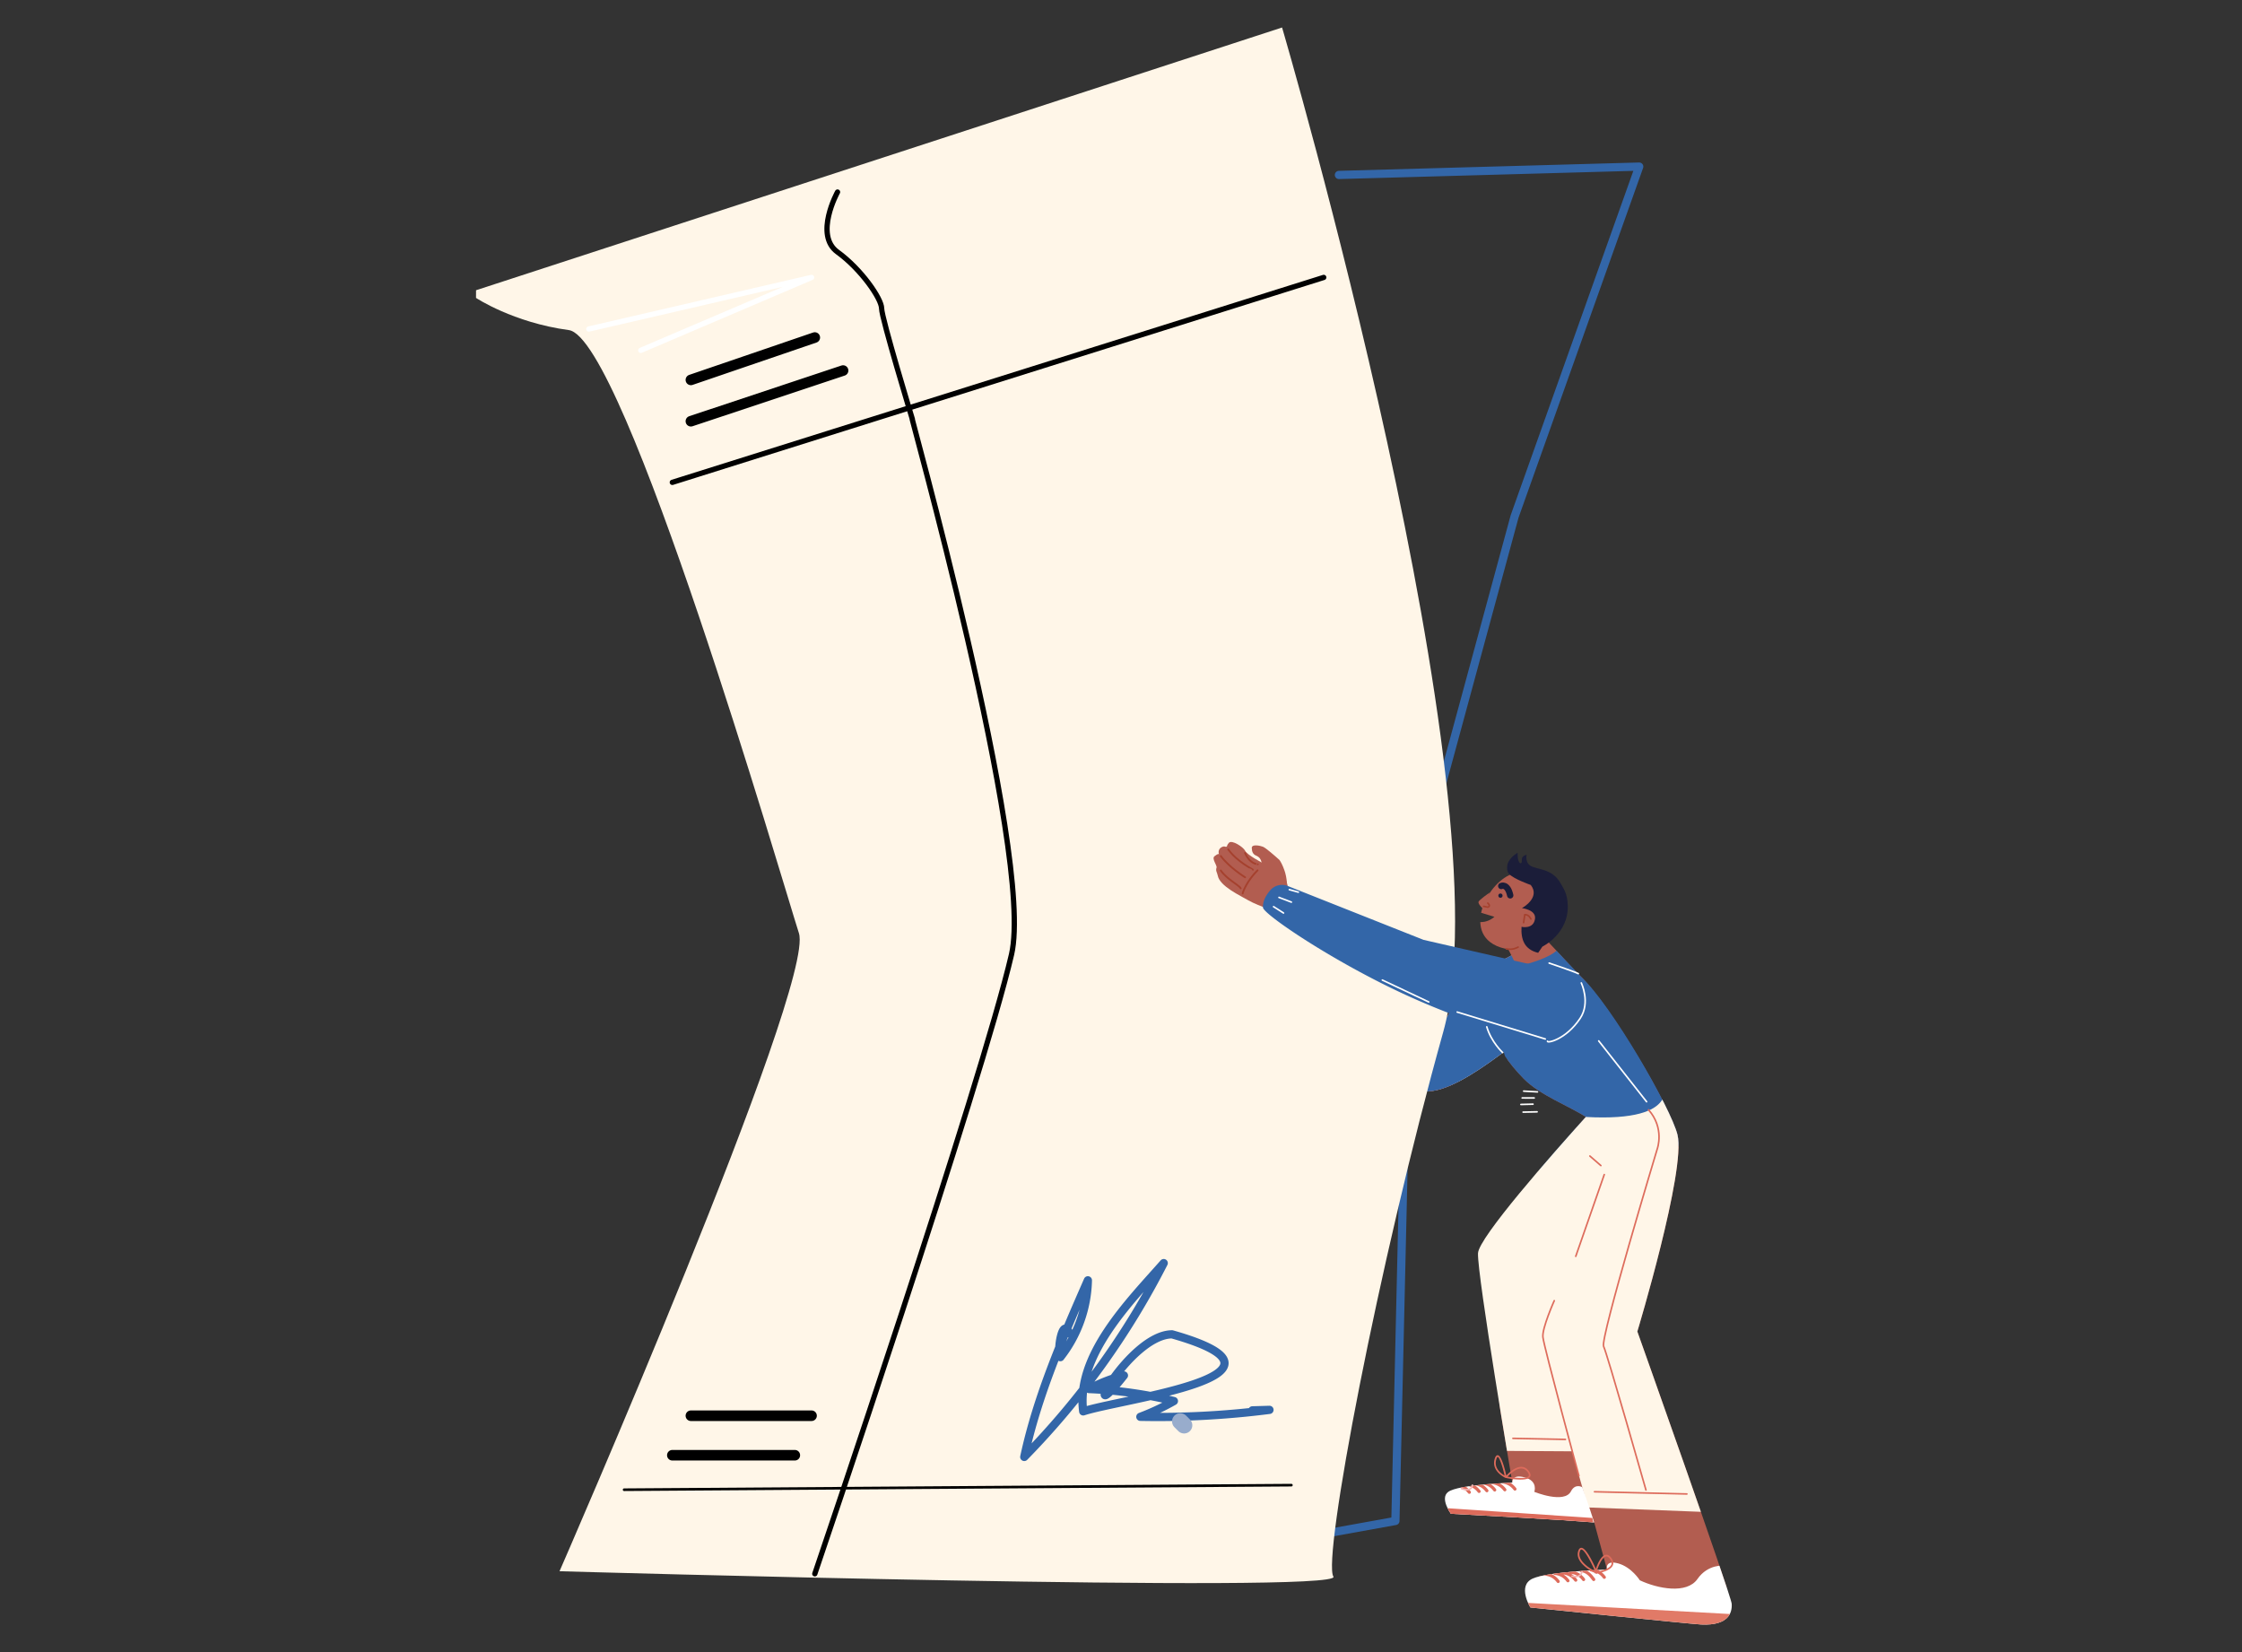<svg xmlns="http://www.w3.org/2000/svg" xmlns:xlink="http://www.w3.org/1999/xlink" viewBox="0 0 760 560" style="enable-background:new 0 0 760 560" xml:space="preserve"><rect x="0" y="0" width="760" height="560" fill="#333333" stroke="none"/><style>.st0{display:none}.st1{display:inline}.st3{fill:#502018}.st4{fill:#145b9d}.st5{fill:#fce1e0}.st6{fill:none;stroke:#e59188;stroke-width:.704;stroke-linecap:round;stroke-linejoin:round;stroke-miterlimit:10}.st7{fill:#fff}.st8{fill:#1b1d39}.st9{fill:none;stroke:#502018;stroke-width:3.889;stroke-linecap:round;stroke-linejoin:round;stroke-miterlimit:10}.st10,.st13,.st15{fill:#e2ad45}.st13,.st15{stroke:#e2ad45;stroke-width:1.944;stroke-linecap:round;stroke-linejoin:round;stroke-miterlimit:10}.st15{fill:none;stroke:#fff;stroke-width:.972}.st16{fill:#eed2a2}.st17{fill:#fff6e8}.st18{fill:#98accc}.st19{stroke:#fff;stroke-width:1.944}.st19,.st20,.st21{fill:none;stroke-miterlimit:10}.st20{stroke:#f3b7b6;stroke-width:.972;stroke-linecap:round;stroke-linejoin:round}.st21{stroke:#e2ad45}.st23,.st24{display:inline;fill:#ece9e5}.st24{fill:#1b1d39}.st25{fill:#b25d50}.st25,.st26,.st27{display:inline}.st26{fill:#fff}.st27{stroke:#a5412e;stroke-linecap:round;stroke-linejoin:round}.st27,.st28,.st30{fill:none;stroke-miterlimit:10}.st28{display:inline;stroke:#1b1d39;stroke-width:2;stroke-linecap:round}.st30{stroke:#98accc;stroke-width:.5}.st30,.st31,.st32{display:inline}.st31{fill:none;stroke:#a5412e;stroke-miterlimit:10}.st32{fill:#d89931}.st33,.st40,.st41,.st42,.st43{display:inline;fill:none;stroke-miterlimit:10}.st33{stroke:#f3f1ee;stroke-linecap:round}.st40,.st41,.st42,.st43{stroke:#e27a67}.st41,.st42,.st43{stroke:#fff6e8;stroke-linecap:round}.st42,.st43{stroke:#2e3f73}.st43{stroke:#6d7f9a}.st44{fill:#2e3f73}.st45{fill:#e5b871}.st46{fill:#f3b7b6}.st47{fill:#ece9e5}.st48{fill:#6d7f9a}.st49{fill:#e27a67}.st50{fill:none;stroke:#1b1d39;stroke-width:3.912;stroke-linecap:round;stroke-linejoin:round;stroke-miterlimit:10}.st54{fill:#dd6b5b}.st55{fill:#a4412d}.st57,.st58,.st60{fill:none;stroke:#502017;stroke-width:1.85;stroke-linecap:round;stroke-linejoin:round;stroke-miterlimit:10}.st58,.st60{stroke:#502018;stroke-width:9.252}.st60{stroke:#fff5e6;stroke-width:1.85}.st61{fill:#e0d9ce}.st68,.st69,.st72{fill:none;stroke:#fff;stroke-width:3.044;stroke-linecap:round;stroke-linejoin:round;stroke-miterlimit:10}.st69,.st72{stroke:#fff6e8;stroke-width:3.461}.st72{stroke:#3366a8;stroke-width:2}.st73{fill:#3366a8}.st74{fill:none;stroke:#fff6e8;stroke-linecap:round;stroke-linejoin:round;stroke-miterlimit:10}.st75{fill:#b25d50}.st76,.st78,.st79,.st80,.st81,.st82{fill:none;stroke:#a5412e;stroke-width:3.251;stroke-linecap:round;stroke-linejoin:round;stroke-miterlimit:10}.st78,.st79,.st80,.st81,.st82{fill:#b25d50}.st79,.st80,.st81,.st82{fill:none;stroke:#3366a8;stroke-width:3.088}.st80,.st81,.st82{stroke:#000;stroke-width:1.029}.st81,.st82{stroke-width:2.058}.st82{stroke:#3366a8;stroke-width:1.029}.st84{fill:#ffe2e0}.st88,.st90,.st97{fill:none;stroke:#3366a8;stroke-width:2.785;stroke-linecap:round;stroke-linejoin:round;stroke-miterlimit:10}.st90,.st97{stroke:#a5412e;stroke-width:.536}.st97{stroke:#dd6b5b}.st98{fill:#e17a67}.st102,.st103,.st105,.st107,.st109,.st99{fill:none;stroke:#dd6b5b;stroke-width:1.073;stroke-linecap:round;stroke-linejoin:round;stroke-miterlimit:10}.st102,.st103,.st105,.st107,.st109{stroke:#f3b7b6;stroke-width:.536}.st103,.st105,.st107,.st109{stroke:#a5412e;stroke-width:.62}.st105,.st107,.st109{stroke:#fff;stroke-width:.536}.st107,.st109{stroke:#000;stroke-width:1.792}.st109{stroke-width:3.583}.st111{fill:#22264d}.st112{fill:#dbd4c8}.st113{fill:none}.st114{fill:#a5412e}.st115,.st116,.st118,.st119{fill:none;stroke:#dbd4c8;stroke-width:1.817;stroke-linecap:round;stroke-linejoin:round;stroke-miterlimit:10}.st116,.st118,.st119{stroke:#98accc;stroke-width:1.211}.st118,.st119{stroke:#502018;stroke-width:.552}.st119{stroke-width:2.944}.st124{fill:#e59188}.st125,.st126,.st127{fill:none;stroke:#1b1d39;stroke-width:1.211;stroke-linecap:round;stroke-linejoin:round;stroke-miterlimit:10}.st126,.st127{stroke:#e59188;stroke-width:.617}.st127{stroke:#d89931;stroke-width:3.289}.st129{stroke:#e17a67;stroke-width:1.211}.st129,.st131,.st132,.st133{fill:none;stroke-miterlimit:10}.st131{stroke:#f3f1ee;stroke-width:3.634;stroke-linecap:round;stroke-linejoin:round}.st132,.st133{stroke:#1b1d39}.st133{stroke:#fff;stroke-width:2;stroke-linecap:round;stroke-linejoin:round}.st134{fill:#5479ae}.st135{display:inline;fill:#e17a67;stroke:#e2ad45;stroke-width:3;stroke-linecap:round;stroke-linejoin:round;stroke-miterlimit:10}.st137{display:inline;fill:#3366a8}.st138{font-family:&apos;AcuminPro-Semibold&apos;}.st144,.st145,.st146{fill:none;stroke:#000;stroke-width:7.627;stroke-linecap:round;stroke-linejoin:round;stroke-miterlimit:10}.st145,.st146{stroke:#1b1d39;stroke-width:2.542}.st146{stroke:#a5412e}.st147{fill:#b54339}.st149{fill:none;stroke:#fce1e0;stroke-width:.953;stroke-linecap:round;stroke-linejoin:round;stroke-miterlimit:10}.st150,.st151{stroke-width:1.271}.st150{fill:none;stroke:#a5412e;stroke-miterlimit:10}.st151{stroke:#1b1d39;stroke-linecap:round;stroke-linejoin:round}.st151,.st152,.st153,.st154{fill:none;stroke-miterlimit:10}.st152{stroke:#502018;stroke-width:.953;stroke-linecap:round;stroke-linejoin:round}.st153,.st154{stroke:#fce1e0;stroke-width:1.271}.st154{stroke:#fff;stroke-width:.636;stroke-linecap:round;stroke-linejoin:round}.st155{fill:#eae7e1}.st156{fill:#ecb7af}.st157{fill:#fff5e6}.st158{fill:#f2b7b6}.st159{fill:#f3f1ee}.st160,.st162{display:inline;fill:#5479ae}.st162{fill:none;stroke:#eed2a2;stroke-width:.279;stroke-linecap:round;stroke-linejoin:round;stroke-miterlimit:10}.st163{display:inline;fill:#eed2a2}.st164,.st165,.st166{fill:none;stroke-linecap:round;stroke-linejoin:round;stroke-miterlimit:10}.st164{display:inline;stroke:#1b1d39;stroke-width:.435}.st165,.st166{stroke:#a5412e;stroke-width:.376}.st166{stroke:#1b1d39;stroke-width:.279}.st171{display:inline;fill:#a5412e}.st172,.st173,.st174{fill:none;stroke-linecap:round;stroke-linejoin:round;stroke-miterlimit:10}.st172{display:inline;stroke:#1b1d39;stroke-width:.279}.st173,.st174{stroke:#502018;stroke-width:.376}.st174{stroke:#ada394;stroke-width:.501}.st176{display:inline;fill:#e2ad45}.st177,.st179{fill:none;stroke-linecap:round;stroke-linejoin:round;stroke-miterlimit:10}.st177{display:inline;stroke:#fff6e8;stroke-width:.376}.st179{stroke:#1b1d39;stroke-width:1.671}.st183{display:inline;fill:#fce1e0}.st184,.st185{display:inline;stroke-width:.338}.st184{fill:none;stroke:#f3b7b6;stroke-linecap:round;stroke-linejoin:round;stroke-miterlimit:10}.st185{stroke:#1b1d39}.st185,.st186,.st187,.st188{fill:none;stroke-linecap:round;stroke-linejoin:round;stroke-miterlimit:10}.st186{display:inline;stroke:#a5412e;stroke-width:3.133}.st187,.st188{stroke:#f3b7b6;stroke-width:.334}.st188{stroke:#a5412e}.st189{display:inline;fill:#98accc}.st196{fill:none;stroke:#e2ad45;stroke-width:.331;stroke-linecap:round;stroke-linejoin:round;stroke-miterlimit:10}.st198,.st199,.st200{display:inline;fill:#22264d}.st199,.st200{fill:none;stroke:#22264d;stroke-width:.87;stroke-miterlimit:10}.st200{stroke:#e2ad45;stroke-width:.331;stroke-linecap:round;stroke-linejoin:round}.st202,.st203{display:inline;fill:#e5b871}.st203{fill:none;stroke:#d89931;stroke-width:.348;stroke-linecap:round;stroke-linejoin:round}.st203,.st204,.st205{stroke-miterlimit:10}.st204{display:inline;fill:none;stroke:#ece9e5;stroke-width:.653;stroke-linecap:round;stroke-linejoin:round}.st205{fill:#98accc;stroke:#98accc;stroke-width:.228}.st206,.st210,.st211,.st212{display:inline;fill:none;stroke:#1b1d39;stroke-width:.87;stroke-linecap:round;stroke-linejoin:round;stroke-miterlimit:10}.st210,.st211,.st212{stroke:#e2ad45;stroke-width:.279}.st211,.st212{stroke-width:.87}.st212{stroke:#6d7f9a;stroke-width:.279}.st214{display:inline;stroke:#ece9e5;stroke-width:.348}.st214,.st216,.st217,.st218,.st222{fill:none;stroke-linecap:round;stroke-linejoin:round;stroke-miterlimit:10}.st216{display:inline;stroke:#5479ae;stroke-width:.279}.st217,.st218,.st222{stroke:#f3b7b6;stroke-width:.356}.st218,.st222{display:inline;stroke:#e2ad45;stroke-width:1.74}.st222{stroke-width:.653}.st224{fill:#164347}.st231{fill:none;stroke:#fff;stroke-width:.845;stroke-linecap:round;stroke-linejoin:round;stroke-miterlimit:10}.st232{fill:#1f4d54}.st233,.st235,.st240,.st241,.st244{fill:none;stroke:#e2ad45;stroke-width:1.126;stroke-linecap:round;stroke-linejoin:round;stroke-miterlimit:10}.st235,.st240,.st241,.st244{fill:#ffe2e0;stroke:#f3b7b6;stroke-width:.522}.st240,.st241,.st244{fill:none;stroke:#e17a67;stroke-width:.563}.st241,.st244{stroke:#fff}.st244{fill:#fff;stroke:#e2ad45;stroke-width:3.565}.st245{fill:#44666a}.st248{fill:none;stroke:#fff;stroke-width:5.618;stroke-linecap:round;stroke-linejoin:round;stroke-miterlimit:10}.st250{fill:#262a4f}.st258{fill:#8fa1a4}.st259{fill:none;stroke:#000;stroke-width:.785;stroke-linecap:round;stroke-linejoin:round;stroke-miterlimit:10}.st266,.st267,.st268,.st269,.st270{fill:none;stroke-width:.599;stroke-miterlimit:10}.st266{stroke:#a5412e;stroke-linecap:round;stroke-linejoin:round}.st267,.st268,.st269,.st270{stroke:#8fa1a4}.st268,.st269,.st270{stroke:#000;stroke-linecap:round;stroke-linejoin:round}.st269,.st270{stroke:#fff}.st270{stroke:#e2ad45;stroke-width:1.197}.st275,.st276{display:inline;fill:#dd6b5b}.st276{fill:#fff6e8}.st281,.st283{fill:none;stroke-linecap:round;stroke-linejoin:round;stroke-miterlimit:10}.st281{display:inline;stroke:#e17a67;stroke-width:1.821}.st283{stroke:#a5412e}.st286{display:inline;fill:#ecb7af}.st287,.st290,.st291,.st292{fill:none;stroke-miterlimit:10}.st287{stroke:#e17a67;stroke-width:1.454;stroke-linecap:round;stroke-linejoin:round}.st290,.st291,.st292{display:inline}.st290{stroke:#5479ae;stroke-width:.851;stroke-linecap:round;stroke-linejoin:round}.st291,.st292{stroke:#fff6e8;stroke-width:.75}.st292{stroke:#e17a67;stroke-width:1.263;stroke-linecap:round;stroke-linejoin:round}.st305,.st307,.st308,.st309,.st311,.st312,.st313,.st317,.st320,.st321,.st324{fill:none;stroke:#a5412e;stroke-width:1.222;stroke-linecap:round;stroke-linejoin:round;stroke-miterlimit:10}.st307,.st308,.st309,.st311,.st312,.st313,.st317,.st320,.st321,.st324{stroke:#fff;stroke-width:.815}.st308,.st309,.st311,.st312,.st313,.st317,.st320,.st321,.st324{stroke-width:6.517}.st309,.st311,.st312,.st313,.st317,.st320,.st321,.st324{stroke:#98accc;stroke-width:1.222}.st311,.st312,.st313,.st317,.st320,.st321,.st324{stroke-width:3.258}.st312,.st313,.st317,.st320,.st321,.st324{stroke:#eae7e1;stroke-width:.553}.st313,.st317,.st320,.st321,.st324{stroke:#502018;stroke-width:1.106}.st317,.st320,.st321,.st324{stroke:#eed2a2}.st320,.st321,.st324{stroke:#f3f1ee}.st321,.st324{stroke:#fff}.st324{stroke:#98accc;stroke-width:.83}.st326{fill:#131b52}.st329,.st330{fill:none;stroke-linecap:round;stroke-linejoin:round}.st329{stroke:#f3b7b6;stroke-width:2;stroke-miterlimit:10}.st330{stroke:#e17a67;stroke-width:7}.st330,.st332,.st334{stroke-miterlimit:10}.st332{fill:#e59188;stroke:#e59188;stroke-width:.399}.st334{stroke:#22264d;stroke-width:7}.st334,.st335,.st341{fill:none;stroke-linecap:round;stroke-linejoin:round}.st335{stroke:#ecb7af;stroke-width:2;stroke-miterlimit:10}.st341{stroke:#e17a67;stroke-width:.8}.st341,.st342,.st344{stroke-miterlimit:10}.st342{fill:none;stroke:#502018;stroke-width:4.001;stroke-linecap:round;stroke-linejoin:round}.st344{fill:#e27a67;stroke:#e27a67;stroke-width:.165}.st345,.st346,.st350{display:inline;fill:none;stroke:#502018;stroke-width:.8;stroke-linecap:round;stroke-linejoin:round;stroke-miterlimit:10}.st346,.st350{stroke:#fff}.st350{stroke:#2e3f73}.st351,.st353{display:inline;fill:#e27a67}.st353{fill:none;stroke:#22264d;stroke-width:1.2;stroke-linecap:round;stroke-linejoin:round}.st353,.st357,.st360{stroke-miterlimit:10}.st357{fill:none;stroke:#fff;stroke-width:.746;stroke-linecap:round;stroke-linejoin:round}.st360{stroke:#f3b7b6;stroke-width:.932}.st360,.st363,.st364{fill:none;stroke-linecap:round;stroke-linejoin:round}.st363{stroke:#502018;stroke-width:.932;stroke-miterlimit:10}.st364{stroke:#22264d;stroke-width:.746}.st364,.st369,.st371{stroke-miterlimit:10}.st369{fill:#1b1d39;stroke:#2e3f73;stroke-width:1.285}.st371{fill:none;stroke:#164347}.st371,.st372{stroke-width:1.035;stroke-linecap:round;stroke-linejoin:round}.st372,.st377,.st379,.st380,.st381,.st382{fill:none;stroke:#fff6e8;stroke-miterlimit:10}.st379,.st380,.st381,.st382{stroke:#e17a67;stroke-width:3;stroke-linecap:round;stroke-linejoin:round}.st380,.st381,.st382{stroke:#22264d}.st381,.st382{stroke:#e5b871;stroke-width:9}.st382{stroke:#f3b7b6;stroke-width:3}.st386{stroke:#e17a67;stroke-width:2}.st386,.st390,.st391{fill:none;stroke-linecap:round;stroke-linejoin:round;stroke-miterlimit:10}.st390{stroke:#a5412e;stroke-width:9}.st391{stroke:#b25d50}.st398{stroke:#f3b7b6}.st398,.st400,.st401,.st403{fill:none;stroke-miterlimit:10}.st400{stroke:#fff6e8;stroke-width:1.19;stroke-linecap:round;stroke-linejoin:round}.st401,.st403{stroke:#e27a67;stroke-width:1.531}.st403{display:inline;stroke:#fff;stroke-width:.75}.st404,.st411{stroke-linecap:round;stroke-linejoin:round}.st404{display:inline;fill:none;stroke:#1b1d39;stroke-width:47;stroke-miterlimit:10}.st411{stroke:#c48b2d;stroke-width:.75}.st411,.st414,.st418,.st419,.st420{fill:none;stroke-miterlimit:10}.st414{stroke:#98accc;stroke-width:1.648;stroke-linecap:round;stroke-linejoin:round}.st418,.st419,.st420{stroke:#fff}.st418{stroke-width:.75;stroke-linecap:round;stroke-linejoin:round}.st419,.st420{stroke-width:.606}.st420{stroke-width:.448}.st421{fill:#f2dbbc}.st423,.st424,.st429,.st430{fill:none;stroke:#fff6e8;stroke-width:.641;stroke-linecap:round;stroke-linejoin:round;stroke-miterlimit:10}.st424,.st429,.st430{stroke:#e17a67}.st429,.st430{stroke:#fff6e8;stroke-width:.75}.st430{stroke:#e17a67}.st433{stroke:#3366a8}.st433,.st440,.st443,.st444{fill:none;stroke-miterlimit:10}.st440{stroke:#dbd4c8;stroke-width:2.435;stroke-linecap:round;stroke-linejoin:round}.st443,.st444{stroke:#e2ad45;stroke-width:1.217}.st444{stroke:#c48b2d;stroke-width:.798;stroke-linecap:round;stroke-linejoin:round}.st445,.st451,.st453,.st454,.st455,.st456,.st459,.st460,.st462,.st464,.st465{fill:none;stroke:#fff6e8;stroke-width:17.043;stroke-linecap:round;stroke-linejoin:round;stroke-miterlimit:10}.st451,.st453,.st454,.st455,.st456,.st459,.st460,.st462,.st464,.st465{stroke-width:3.652}.st453,.st454,.st455,.st456,.st459,.st460,.st462,.st464,.st465{stroke-width:.913}.st454,.st455,.st456,.st459,.st460,.st462,.st464,.st465{stroke-width:.609}.st455,.st456,.st459,.st460,.st462,.st464,.st465{fill:#fff6e8;stroke-width:.798}.st456,.st459,.st460,.st462,.st464,.st465{fill:none;stroke:#44666a;stroke-width:2.435}.st459,.st460,.st462,.st464,.st465{stroke:#eed2a2;stroke-width:1.652}.st460,.st462,.st464,.st465{stroke-width:1.689}.st462,.st464,.st465{stroke:#164347;stroke-width:1.217}.st464,.st465{stroke:#e17a66;stroke-width:2.087}.st465{stroke:#e59188;stroke-width:1.688}.st466,.st467,.st468{fill:#ecb7af;stroke:#ecb7af;stroke-width:1.321;stroke-miterlimit:10}.st467,.st468{stroke-width:1.691}.st468{stroke-width:1.774}.st473,.st477{fill:none;stroke-miterlimit:10}.st473{display:inline;stroke:#f27360;stroke-width:2.268}.st477{stroke:#e17a66;stroke-width:1.606;stroke-linecap:round;stroke-linejoin:round}.st478{fill:#0b163d}.st479{fill:none;stroke:#a4412d;stroke-width:4.817;stroke-linecap:round;stroke-linejoin:round;stroke-miterlimit:10}.st482,.st483,.st489{fill:#ecb7af;stroke:#ecb7af;stroke-width:.297;stroke-miterlimit:10}.st483,.st489{fill:none;stroke:#fff;stroke-width:1.321;stroke-linecap:round;stroke-linejoin:round}.st489{stroke:#f27360;stroke-width:5.284}.st490{stroke:#fff;stroke-width:2.237}.st490,.st493,.st495{fill:none;stroke-miterlimit:10}.st493{stroke:#5479ae;stroke-linecap:round;stroke-linejoin:round}.st495{stroke:#f3b7b6;stroke-width:.922}.st495,.st496,.st497{stroke-linecap:round;stroke-linejoin:round}.st496{fill:none;stroke:#b25d50;stroke-width:2;stroke-miterlimit:10}.st497{stroke:#a5412e;stroke-width:.5}.st497,.st498,.st499{fill:none;stroke-miterlimit:10}.st498{stroke:#f3f1ee;stroke-width:2;stroke-linecap:round;stroke-linejoin:round}.st499{stroke:#f3b7b6}.st499,.st501,.st502{stroke-linecap:round;stroke-linejoin:round}.st501{fill:none;stroke:#1b1d39;stroke-miterlimit:10}.st502{stroke:#502018;stroke-width:2.53}.st502,.st503,.st504{fill:none;stroke-miterlimit:10}.st503{stroke:#502018;stroke-width:1.265;stroke-linecap:round;stroke-linejoin:round}.st504{stroke:#eae7e1;stroke-width:10.118}.st504,.st505,.st507,.st508{stroke-linecap:round;stroke-linejoin:round}.st505{fill:none;stroke:#131b52;stroke-width:6.324;stroke-miterlimit:10}.st507,.st508{stroke-width:1.265}.st507{fill:none;stroke:#dbd4c8;stroke-miterlimit:10}.st508{stroke:#fff}.st508,.st513,.st514{fill:none;stroke-miterlimit:10}.st513{stroke:#e2ad45;stroke-width:1.36;stroke-linecap:round;stroke-linejoin:round}.st514{stroke:#fff;stroke-width:.34}.st521,.st522{stroke-linecap:round;stroke-linejoin:round}.st521{fill:none;stroke:#1b1d39;stroke-width:6.124;stroke-miterlimit:10}.st522{stroke:#a5412e}.st522,.st523,.st524,.st525,.st526{display:inline;fill:none;stroke-width:1.225;stroke-miterlimit:10}.st523{stroke:#f3f1ee;stroke-linecap:round;stroke-linejoin:round}.st524,.st525,.st526{stroke:#502018}.st525,.st526{stroke:#1b1d39;stroke-width:4.899;stroke-linecap:round;stroke-linejoin:round}.st526{stroke:#eed2a2;stroke-width:1.225}.st529{display:inline;stroke:#e2ad45;stroke-width:4.899}.st529,.st534,.st538,.st540,.st541,.st542,.st545,.st546{fill:none;stroke-linecap:round;stroke-linejoin:round;stroke-miterlimit:10}.st534{display:inline;stroke:#fff6e8;stroke-width:1.323}.st538,.st540,.st541,.st542,.st545,.st546{stroke:#f3b7b6;stroke-width:1.261}.st540,.st541,.st542,.st545,.st546{stroke:#f2dbbc;stroke-width:1.323}.st541,.st542,.st545,.st546{stroke:#f3b7b6;stroke-width:1.251}.st542,.st545,.st546{stroke:#fff6e8;stroke-width:1.39}.st545,.st546{stroke:#e27a67}.st546{stroke:#f3b7b6;stroke-width:1.325}.st547,.st548{stroke-width:1.39}.st547{fill:none;stroke:#e2ad45;stroke-linecap:round;stroke-linejoin:round;stroke-miterlimit:10}.st548{stroke:#fff}.st548,.st549,.st552{fill:none;stroke-linecap:round;stroke-linejoin:round;stroke-miterlimit:10}.st549{display:inline;stroke:#fff6e8;stroke-width:.927}.st552{stroke:#eed2a2;stroke-width:.96}.st553,.st560,.st561,.st567,.st568,.st573,.st576,.st577,.st578,.st581,.st583{fill:none;stroke:#e2ad45;stroke-width:4.801;stroke-linecap:round;stroke-linejoin:round;stroke-miterlimit:10}.st560,.st561,.st567,.st568,.st573,.st576,.st577,.st578,.st581,.st583{stroke:#502017;stroke-width:.96}.st561,.st567,.st568,.st573,.st576,.st577,.st578,.st581,.st583{stroke:#502018;stroke-width:4.801}.st567,.st568,.st573,.st576,.st577,.st578,.st581,.st583{stroke:#fff6e8;stroke-width:.282}.st568,.st573,.st576,.st577,.st578,.st581,.st583{stroke:#5479ae;stroke-width:1.211}.st573,.st576,.st577,.st578,.st581,.st583{stroke:#e2ad45;stroke-width:.96}.st576,.st577,.st578,.st581,.st583{stroke:#5479ae;stroke-width:1.062}.st577,.st578,.st581,.st583{stroke:#fff;stroke-width:.75}.st578,.st581,.st583{stroke-width:.375}.st581,.st583{stroke:#502017;stroke-width:.949}.st583{stroke:#502018;stroke-width:4.744}.st584,.st585,.st586,.st588,.st589{fill:none;stroke:#e27a67;stroke-miterlimit:10}.st584{stroke-width:1.324;stroke-linecap:round;stroke-linejoin:round}.st585,.st586,.st588,.st589{stroke-width:1.464}.st586,.st588,.st589{stroke:#fff;stroke-width:.949;stroke-linecap:round;stroke-linejoin:round}.st588,.st589{stroke:#ffe2e0}.st589{stroke:#f3b7b6;stroke-width:1.11}.st590,.st592{fill:#ecb7af;stroke:#ecb7af;stroke-width:.748;stroke-miterlimit:10}.st592{stroke-width:.732}.st595,.st599{fill:none;stroke-linecap:round;stroke-linejoin:round}.st595{stroke:#f2b7b6;stroke-width:1.192;stroke-miterlimit:10}.st599{stroke:#e17a67;stroke-width:.762}.st599,.st600,.st601{stroke-miterlimit:10}.st600{fill:none;stroke:#a5412e;stroke-width:2.285;stroke-linecap:round;stroke-linejoin:round}.st601{fill:#ecb7af;stroke:#ecb7af;stroke-width:.141}.st608{stroke:#000;stroke-width:.901;stroke-linecap:round;stroke-linejoin:round}.st608,.st610,.st613,.st614{fill:none;stroke-miterlimit:10}.st610{stroke:#1b1d39;stroke-width:1.205;stroke-linecap:round;stroke-linejoin:round}.st613,.st614{stroke:#fce1e0;stroke-width:1.103}.st614{stroke-width:.803;stroke-linecap:round;stroke-linejoin:round}.st620,.st622,.st625,.st628,.st632,.st633{fill:#fff;stroke:#f3f1ee;stroke-width:1.607;stroke-miterlimit:10}.st622,.st625,.st628,.st632,.st633{stroke-width:1.468}.st625,.st628,.st632,.st633{stroke:#f27360;stroke-width:.554;stroke-linecap:round;stroke-linejoin:round}.st628,.st632,.st633{fill:none;stroke:#fff6e8;stroke-width:3.913}.st632,.st633{stroke:#e17a66;stroke-width:3.011}.st633{stroke:#eed2a2;stroke-width:9.033}.st635,.st639{fill:#ecb7af;stroke:#ecb7af;stroke-width:.557;stroke-miterlimit:10}.st639{fill:none;stroke:#f3f1ee;stroke-width:3.102;stroke-linecap:round;stroke-linejoin:round}.st647{fill:#d89931}.st650{stroke:#98accc;stroke-width:.821;stroke-linejoin:round}.st650,.st654,.st655,.st662,.st663,.st667,.st668{fill:none;stroke-linecap:round;stroke-miterlimit:10}.st654{stroke:#d89931;stroke-width:1.501;stroke-linejoin:round}.st655,.st662,.st663,.st667,.st668{stroke:#98accc;stroke-width:1.331}.st662,.st663,.st667,.st668{stroke-width:3.006;stroke-linejoin:round}.st663,.st667,.st668{stroke:#e2ad45;stroke-width:16.534}.st667,.st668{stroke:#1b1d39;stroke-width:.752}.st668{stroke:#98accc}.st671{display:inline;fill:#e17a67}.st672,.st673{fill:none;stroke-linecap:round;stroke-linejoin:round;stroke-miterlimit:10}.st672{stroke:#e2ad45;stroke-width:.75}.st673{stroke:#fff}.st674{fill:#c49a95}.st679,.st680{stroke-linecap:round;stroke-linejoin:round}.st679{fill:none;stroke:#f3b7b6;stroke-width:.75;stroke-miterlimit:10}.st680{stroke:#502018;stroke-width:4}.st680,.st685,.st686{fill:none;stroke-miterlimit:10}.st685{stroke:#e2ad45;stroke-width:.657;stroke-linecap:round;stroke-linejoin:round}.st686{stroke:#98accc}.st687,.st688{stroke:#e2ad45;stroke-linejoin:round}.st687{fill:none;stroke-width:3;stroke-linecap:round;stroke-miterlimit:10}.st688{stroke-width:2.079}.st688,.st690,.st694,.st696,.st697{fill:none;stroke-linecap:round;stroke-miterlimit:10}.st690{stroke:#502018;stroke-width:.75;stroke-linejoin:round}.st694,.st696,.st697{stroke:#1b1d39;stroke-width:3}.st696,.st697{stroke:#a5412e;stroke-width:20.867;stroke-linejoin:round}.st697{stroke:#fff;stroke-width:1.159}.st698{font-size:8.452px}.st699{font-size:8.483px}.st703{fill:none;stroke:#f3b7b6;stroke-linecap:round;stroke-miterlimit:10}.st703,.st704,.st708{stroke-width:.934;stroke-linejoin:round}.st704{fill:#fff6e8;stroke:#fff;stroke-linecap:round;stroke-miterlimit:10}.st708{display:inline;stroke:#f3b7b6}.st708,.st709,.st710,.st711{fill:none;stroke-linecap:round;stroke-miterlimit:10}.st709{stroke:#e59188;stroke-width:3.115;stroke-linejoin:round}.st710,.st711{stroke-width:3.436}.st710{stroke:#b25d50;stroke-linejoin:round}.st711{stroke:#2e3f73}.st711,.st717,.st719{stroke-linejoin:round}.st717{fill:none;stroke:#22264d;stroke-width:1.145;stroke-linecap:round;stroke-miterlimit:10}.st719{display:inline;stroke:#fff6e8;stroke-width:2.291}.st719,.st722,.st723{fill:none;stroke-linecap:round;stroke-miterlimit:10}.st722{display:inline;stroke:#ecb7af;stroke-width:1.673;stroke-linejoin:round}.st723{stroke:#eed2a2;stroke-width:1.686}.st723,.st727,.st728{display:inline;stroke-linejoin:round}.st727{fill:none;stroke:#eed2a2;stroke-width:1.124;stroke-linecap:round;stroke-miterlimit:10}.st728{stroke:#fff;stroke-width:1.673}.st728,.st729,.st730,.st733{fill:none;stroke-linecap:round;stroke-miterlimit:10}.st729{display:inline;stroke:#502018;stroke-width:1.124;stroke-linejoin:round}.st730,.st733{stroke:#e5b871;stroke-width:3.842}.st733{display:inline;stroke:#e2ad45;stroke-width:13;stroke-linejoin:round}</style><g id="Doktersbriefje_2"><path class="st88" d="m453.87 59.3 101.8-2.83-42.25 118.6-35.59 131.07-4.81 209.41-50.51 9.11"/><path class="st84" d="M466.03 309.12s-7.96 2.06-7.05 4.21"/><path class="st75" d="M466.56 308.2s-2.21-2.16-2.51-2.12c.99-1.82-7.93-2.4-6.8 1.57-2.25.65-2.66 1.02-2.42 2.66.13.88-.87 1.31-.6 2.47.72 3.08 3.31 6.9 6.38 4.9 4.22-2.76 5.95-9.48 5.95-9.48z"/><path d="M465.76 313.6s-1.8-2.98-3.64-4.72c-2.56-2.4-3.39.88-3.39.88s-.45 1.93 1.06 3.15c1.44 1.16 1.66 2.24 1.66 2.24s-2.72.02-3.51 3.24" style="fill:#b25d50;stroke:#a5412e;stroke-width:.536;stroke-linecap:round;stroke-linejoin:round;stroke-miterlimit:10"/><path class="st90" d="m461.4 304.68 2 .49s1.56 3.67 2.05 4.12M457.31 307.81s.76 3.72 2.29 7.82M461.92 306.14s1.05 1.29.47 2.65M454.98 310.89c-.02-.02.66 5.66 3 7"/><defs><path id="SVGID_00000060721240625739694460000002504742936938294171_" d="M475.42 363.89c6.42 16.2 29.91-3.98 45.47-15.85 9.76-7.45 6.59-21.81 3.58-25.7-3.37-4.35-9.36.45-16.57 3.78-9.66 4.46-20.57 23.65-20.57 23.65l-16.25-33.48c-1.62-4.62-8.73 5.94-8.73 5.94s10.65 35.55 13.07 41.66z"/></defs><use xlink:href="#SVGID_00000060721240625739694460000002504742936938294171_" style="overflow:visible;fill:#fce1e0"/><clipPath id="SVGID_00000085955273874208234510000007966165986244479918_"><use xlink:href="#SVGID_00000060721240625739694460000002504742936938294171_" style="overflow:visible"/></clipPath><path style="clip-path:url(#SVGID_00000085955273874208234510000007966165986244479918_);fill:#b25d50" d="M472.58 363.71c6.42 16.2 28.93.61 41.75-14.18 8.21-9.48 11.59-19.47 8.57-23.37-3.37-4.35-5.47-5.84-15.63-2.66-10.16 3.18-23.24 24.34-23.24 24.34l-12.94-31.56c-.46-5.49-8.73 5.94-8.73 5.94s7.8 35.39 10.22 41.49z"/><path style="clip-path:url(#SVGID_00000085955273874208234510000007966165986244479918_);fill:#3366a8" d="m479.73 318.81-20.18 12.16s-1.98 60.62 30.82 50c32.8-10.63 39.7-43.22 39.7-43.22l-13.26-20.6-37.08 1.66z"/><defs><path id="SVGID_00000045612216619606644330000016170115916358312373_" d="M544.75 532.04s-19.82.62-25.19 3.03c-5.38 2.41-.78 9.81-.78 9.81s54.34 5.59 57.88 5.77c9.38.46 10.55-4.1 10.36-7.01s-31.99-92.31-31.99-92.31 16.52-54.66 13.62-66.66c-2.16-8.93-22.29-43.91-32.7-53.6-.56-.52-11.63-12.34-11.63-12.34 9.18 1.23 2.77-1.8-2.65-3.15-3.66-.91-10.63 5.01-10.63 5.01s-.53 7.84.68 11.28c.25.71-17.16 11.26 4.74 33.73 5.51 5.66 15.78 9.46 21.11 13.01-11.57 12.8-36.32 40.88-36.55 46.19-.31 7.34 11.64 77.77 11.64 77.77s-18.33.56-21.77 3.15c-2.88 2.17.93 7.39.93 7.39 41.44 2.24 41.51 2.45 48.6 2.95l4.33 15.98z"/></defs><clipPath id="SVGID_00000028305002834302280080000000347224546761962662_"><use xlink:href="#SVGID_00000045612216619606644330000016170115916358312373_" style="overflow:visible"/></clipPath><path style="clip-path:url(#SVGID_00000028305002834302280080000000347224546761962662_);fill:#b25d50" d="m589.54 537.65-24.12-80.99s6.13-60 3.23-72c-2.16-8.93-23.09-44.67-33.51-54.36-.89-.83-12.31-13.14-13.48-14.72-2.24-3.03-11.1 4.87-11.1 4.87s6.55 11.77 6.18 15.85c-.15 1.6-12.84 19.23-1.76 29.12 5.89 5.26 18.93 18.91 24.27 22.47-11.57 12.8-33.5 45.27-33.72 50.59-.31 7.34 5.51 66.25 5.51 66.25s-19.56 4.77-20.04 6.82c-.48 2.05.95 4.37.95 4.37 23.64 1.53 23.53 21.5 49.2-1.06 2.51-2.21-9.58-24.54-12.81-43.66 6.04 20.42 13.98 55.82 13.98 55.82s-13.26 3.42-18.64 5.83c-5.38 2.41-.29 6.77-.29 6.77s48.99 2.32 52.08.57c3.08-1.75 14.07-2.54 14.07-2.54zm-66.42-94.92 12.18-18.33c-4.52 10.32-9.26 19.57-11.14 23.68-.64-3.35-1.04-5.35-1.04-5.35z"/><path style="clip-path:url(#SVGID_00000028305002834302280080000000347224546761962662_);fill:#3366a8" d="M508.77 328.81s18.98-3.28 20.03-8.4c1.05-5.12 41.23 17.73 41.23 17.73l12.78 42.28-32.03 18.33-36.24-2.87s1.92-25.04-3.2-35.01c-5.13-9.98-2.57-32.06-2.57-32.06z"/><path style="clip-path:url(#SVGID_00000028305002834302280080000000347224546761962662_);fill:#fff6e8" d="M563.65 366.37s7.47 14.08-26.09 12.24l-43.48 42.81 14 70.37 24.83.15 5.41 19.03 40.52 1.57 1.07-139.21-16.26-6.96z"/><g style="clip-path:url(#SVGID_00000028305002834302280080000000347224546761962662_)"><path class="st97" d="M557.95 505.05s-13.11-46.09-14.35-48.68c-1.24-2.59 18.19-66.96 18.19-66.96s2.56-6.97-2.96-13.23M526.87 440.88s-4.21 9.4-3.85 12.37c.45 3.69 12.2 47 12.2 47M534.15 425.85l9.67-27.72M538.94 391.85l3.73 3.24"/></g><g style="clip-path:url(#SVGID_00000028305002834302280080000000347224546761962662_)"><path class="st7" d="M544.75 532.04s-.88-3.36 3.72-2.12 7.4 5.74 7.4 5.74c6.05 2.85 15.91 4.77 19.54-.44 3.57-5.13 8.99-4.53 8.99-4.53l5.37 16.84s-23.17 9.3-23.73 9.24c-.56-.06-50.5-5.28-50.5-5.28l.11-18.42 12.04-.75 17.06-.28zM512.65 502.57s-.39-3.02 4.22-1.78c4.6 1.24 3.23 4.89 3.23 4.89s10.19 4.16 12.43-.18c1.47-2.84 3.85-1.38 3.85-1.38l2.22 6.4s1.67 5.05 1.81 5.54c.71 2.47.65 10.16-9.24 10.61-.8.04-7.82-7.81-48.73-2.02l-5.3-16.16 10.42-6.22 25.09.3z"/><path class="st98" d="m516.68 543.25 72.25 3.98-3.7 4.64-70.48-4.43z"/><path class="st54" d="m490.26 511.2 49.52 3.33 2.17 9.92-46.77 2.84z"/><path class="st99" d="M493.58 503.37c2.13.19 3.5 1.14 4.5 2.45m3.3-.29c-1-1.31-2.37-2.26-4.5-2.45m7.15 2.21c-1-1.31-2.37-2.26-4.5-2.45m7.15 2.2c-1-1.31-2.37-2.26-4.5-2.45m7.93 2.39c-1-1.31-2.37-2.26-4.5-2.45m7.93 2.2c-1-1.31-2.37-2.26-4.5-2.45M523.73 533.54c2.13.22 3.48 1.19 4.46 2.51m3.31-.24c-.98-1.33-2.33-2.3-4.46-2.51m7.11 2.31c-.98-1.33-2.33-2.3-4.46-2.51m7.12 2.3c-.98-1.33-2.33-2.3-4.46-2.51m7.89 2.5c-.98-1.33-2.18-2.84-4.31-3.06m7.9 2.31c-.98-1.33-2.33-2.3-4.46-2.51"/></g><path style="clip-path:url(#SVGID_00000028305002834302280080000000347224546761962662_);fill:none;stroke:#dd6b5b;stroke-width:.536;stroke-linecap:round;stroke-linejoin:round;stroke-miterlimit:10" d="m512.86 487.55 17.79.36M540.5 505.65l31.33.75"/><g id="hoofd_man"><path class="st75" d="M528.95 302.8c-3.07-6.49-10.82-9.26-17.3-6.19-4.44 2.1-8.46 7.51-9.57 12.79l4.51 1.37c-1.33 1.12-2.88 1.81-4.8 1.79.05 1.31.31 2.57.85 3.71 3.07 6.49 13.64 6.9 20.12 3.83 6.49-3.07 9.26-10.81 6.19-17.3z"/><path class="st8" d="M531.44 306.63c-.18-3.82-1.37-5.34-2.42-7.23-2.87-5.16-8.06-4.53-10.29-5.99-1.81-1.18-1.24-3.68-1.24-3.68s-1.72.34-1.62 1.65c.13 1.69-.71 1.5-1.11.43-.37-.97-.31-2.77-.31-2.77s-2.03 1.17-3.01 2.91c-.81 1.43-.72 3.38.09 4.26 1.65 1.79 7.37 3.76 7.37 3.76 3.44 4.36-3 7.85-3 7.85s4.88.53 4.44 3.63c-.52 3.67-4.57 2.7-4.57 2.7-.24 4.34.99 7.71 5.64 8.82l1.44-2.11c-.02.01 9.05-4.33 8.59-14.23z"/><path class="st75" d="M505.01 302.54s-3.68 2.47-3.83 3.19c-.16.72 1.44 2.25 1.44 2.25l2.39-5.44z"/><circle class="st8" cx="508.63" cy="303.59" r=".72"/><path d="M508.89 300.32s2.1-1 3.05 3.17" style="fill:none;stroke:#1b1d39;stroke-width:2.145;stroke-linecap:round;stroke-linejoin:round;stroke-miterlimit:10"/><path class="st90" d="M518.94 311.53s-.54-1.53-2.06-1.5l-.41 2.71"/></g><path class="st17" d="M161.37 98.38 434.6 9.32s76.78 261.27 54.64 340.44S448.23 528.54 452 534.41c3.77 5.87-262.33-1.82-262.33-1.82s86.81-198.65 81.15-216.27-59.13-201.89-78.01-204.43c-18.87-2.54-31.45-10.91-31.45-10.91"/><path class="st102" d="M532.9 534.28c.67.06 2.84.67 3.37-1.53M495.4 504.58s3.4 1.39 3.73-1.17"/><g><path class="st75" d="M436.09 310.43s-9.97-3.51-12.87-5.22c-2.7-1.6-9.76-4.78-10.43-8.44-.21-1.16-.79-1.46-.4-2.71.23-.73-1.77-3.03-.67-3.85 1.1-.83 1.36-.84 1.48-.62.14.26-.62-1.18.56-2.21 1.29-.88 1.5-.22 1.96-.37.46-.14-.14-.13.84-1.31.98-1.18 4.96 1.45 5.54 2.71.58 1.26 5.43 3.97 7.12 4.7 1.52.66 5-.28 7.04 6.28.54 1.72.37 3.27.42 4.7.08 2.21-.59 6.34-.59 6.34z"/><path class="st103" d="M421.24 302.87c.1-.65 1.46-4.26 5.05-7.87M420.57 301.11c-.43-1.01-4.67-3.05-6.75-6.05M422.07 297.37s-5.29-3.25-8.24-7.2M424.71 294.79c.01-.09-5.4-2.73-8.35-6.86"/><path class="st75" d="M428.84 305.24s-4.02 1.6-3.4-2.03c.62-3.63 3.32-6.98 3.32-6.98l-1.14-2.79s.52-2.47-1.82-3.42c-1.09-.44-1.44-1.4-1.47-2.56-.04-1.57 3.22-.68 3.8-.44 1 .41 3.99 3.04 5.58 4.47 0 0 .56.73 1.2 2.25.68 1.62 1.61 4.09 1.35 8.86"/></g><path class="st73" d="m532.63 330.04-50.07-11.46-46.36-18.39c-1.99-.62-4.19-.04-5.56 1.53-1.33 1.52-2.65 3.63-2.51 5.91.14 2.24 23.62 18.23 48.33 29.58 25.07 11.51 51.39 18.36 55.3 17.69 5.82-1 5.26-13.91 4.62-20.3a5.342 5.342 0 0 0-3.75-4.56z"/><g id="lijnen_top_1_"><path class="st90" d="M510.61 321.64c.68.09 2.08.42 4.02-.61"/><path class="st105" d="M509.36 356.77s-3.87-3.59-5.37-8.72M536.03 333.18s3.2 6.63-.38 11.99c-4.88 7.31-11.33 8.54-11.09 7.76M515.99 372.16l4.08.01M515.56 374.37l4.1-.1M516.3 376.97l4.75-.1M516.5 369.85l4.68.26"/><path class="st90" d="M502.89 307.22s.91.11 1.17.23c.54.23 1.35-.46.26-1.34"/><path class="st54" d="M541.2 533.46c-.02 0-.04-.01-.06-.02-.02-.01-.07-.03-.14-.06-.05.01-.08.01-.09.01a.272.272 0 0 1-.24-.09c-.03-.03-.05-.08-.07-.12-1.72-.87-6.77-3.79-5.61-7.44.22-.7.57-1.06 1.03-1.08 1.54-.07 3.83 4.59 4.94 7.1.54-1.56 1.75-4.46 3.34-4.73.69-.12 1.35.26 1.96 1.11.63.89.78 1.73.45 2.48-.75 1.71-3.86 2.43-5.19 2.67-.01.03-.04.06-.06.09-.08.07-.17.1-.26.08zm.09-.91c.03.07.06.13.08.19 1.23-.22 4.16-.89 4.81-2.35.25-.56.12-1.19-.39-1.92-.47-.66-.94-.96-1.4-.88-1.36.23-2.62 3.44-3.1 4.96zm-5.15-7.31c-.03-.01-.07-.01-.1-.01-.25.01-.42.38-.51.69-.98 3.09 3.43 5.75 5.17 6.67-1.38-3.19-3.49-7.14-4.56-7.35zm-.89.59zm-24.86-24.86c-.02 0-.04-.01-.06-.02-.05-.02-4.99-2.23-3.63-6.52.09-.29.38-1.19 1.01-1.16.03 0 .05 0 .07.01 1.23.24 2.39 4.86 2.84 6.9.25-.29 2.74-3.08 5.19-2.97.99.05 1.83.55 2.5 1.5.54.77.66 1.41.34 1.91-1.09 1.69-7.26.55-7.96.41a.275.275 0 0 1-.15-.08c-.04.03-.09.03-.15.02zm5.75-3.15c-.11-.02-.23-.04-.35-.04-2.1-.1-4.39 2.38-4.71 2.74 2.52.46 6.46.78 7.1-.21.18-.28.07-.71-.33-1.27-.48-.68-1.05-1.09-1.71-1.22zm-8.9-3.21c-.97 3.05 1.63 4.9 2.8 5.56-.78-3.46-1.82-6.3-2.36-6.32-.05-.01-.23.12-.44.76z"/></g><path class="st105" d="M525.13 326.45s8.32 2.79 9.9 3.58M493.96 343.05l29.87 9.13M541.94 352.83l16.23 20.62M431.72 307.33l3.37 2.15M433.55 304.19l4.21 1.6M437.06 301.55l3.06.86M484.32 339.63l-15.73-7.43"/><path class="st103" d="M426.39 292.94c.02.02-2.65.05-4.34-3.8"/><path style="fill:none;stroke:#fff;stroke-width:1.792;stroke-linecap:round;stroke-linejoin:round;stroke-miterlimit:10" d="m199.6 111.53 75.5-17.49-57.88 24.71"/><path class="st107" d="m227.91 163.5 220.81-69.46M283.91 65.1s-8.02 14.54 0 20.34c8.02 5.8 14.94 15.82 14.94 19.1 0 3.28 10.43 37.56 10.43 37.56-2.93-9.26 41.53 147.28 33.61 181.43-10.07 43.42-66.68 209.93-66.68 209.93"/><path style="fill:none;stroke:#000;stroke-width:.885;stroke-linecap:round;stroke-linejoin:round;stroke-miterlimit:10" d="m211.56 504.96 226.2-1.55"/><path class="st109" d="m234.2 142.78 51.59-17.18M234.2 128.77l42-14.36M234.2 479.88h40.9M227.91 493.27h41.52"/><g><path class="st88" d="M362.48 451.95c-2.28-5.81-4.25 5.74-3.04 8.08 5.81-7.37 9.14-16.67 9.33-26.05-8.52 19.47-17.09 39.1-21.56 59.87a267.269 267.269 0 0 0 47.27-65.7c-11.82 13.39-29.79 31.37-27.29 50.26 12.95-4.29 79.01-12.24 30.11-26.12-14.43.08-32.81 34.87-16.31 13.94-4.12 1-8.1 2.56-11.81 4.61 9.69.39 19.33 1.76 28.75 4.07a81.189 81.189 0 0 1-11.37 5.34c14.62.29 29.26-.5 43.77-2.36-1.93.06-3.86.11-5.79.17"/><path d="m400.09 481.81 1.3 1.3" style="fill:none;stroke:#98accc;stroke-width:5.57;stroke-linecap:round;stroke-linejoin:round;stroke-miterlimit:10"/></g></g></svg>